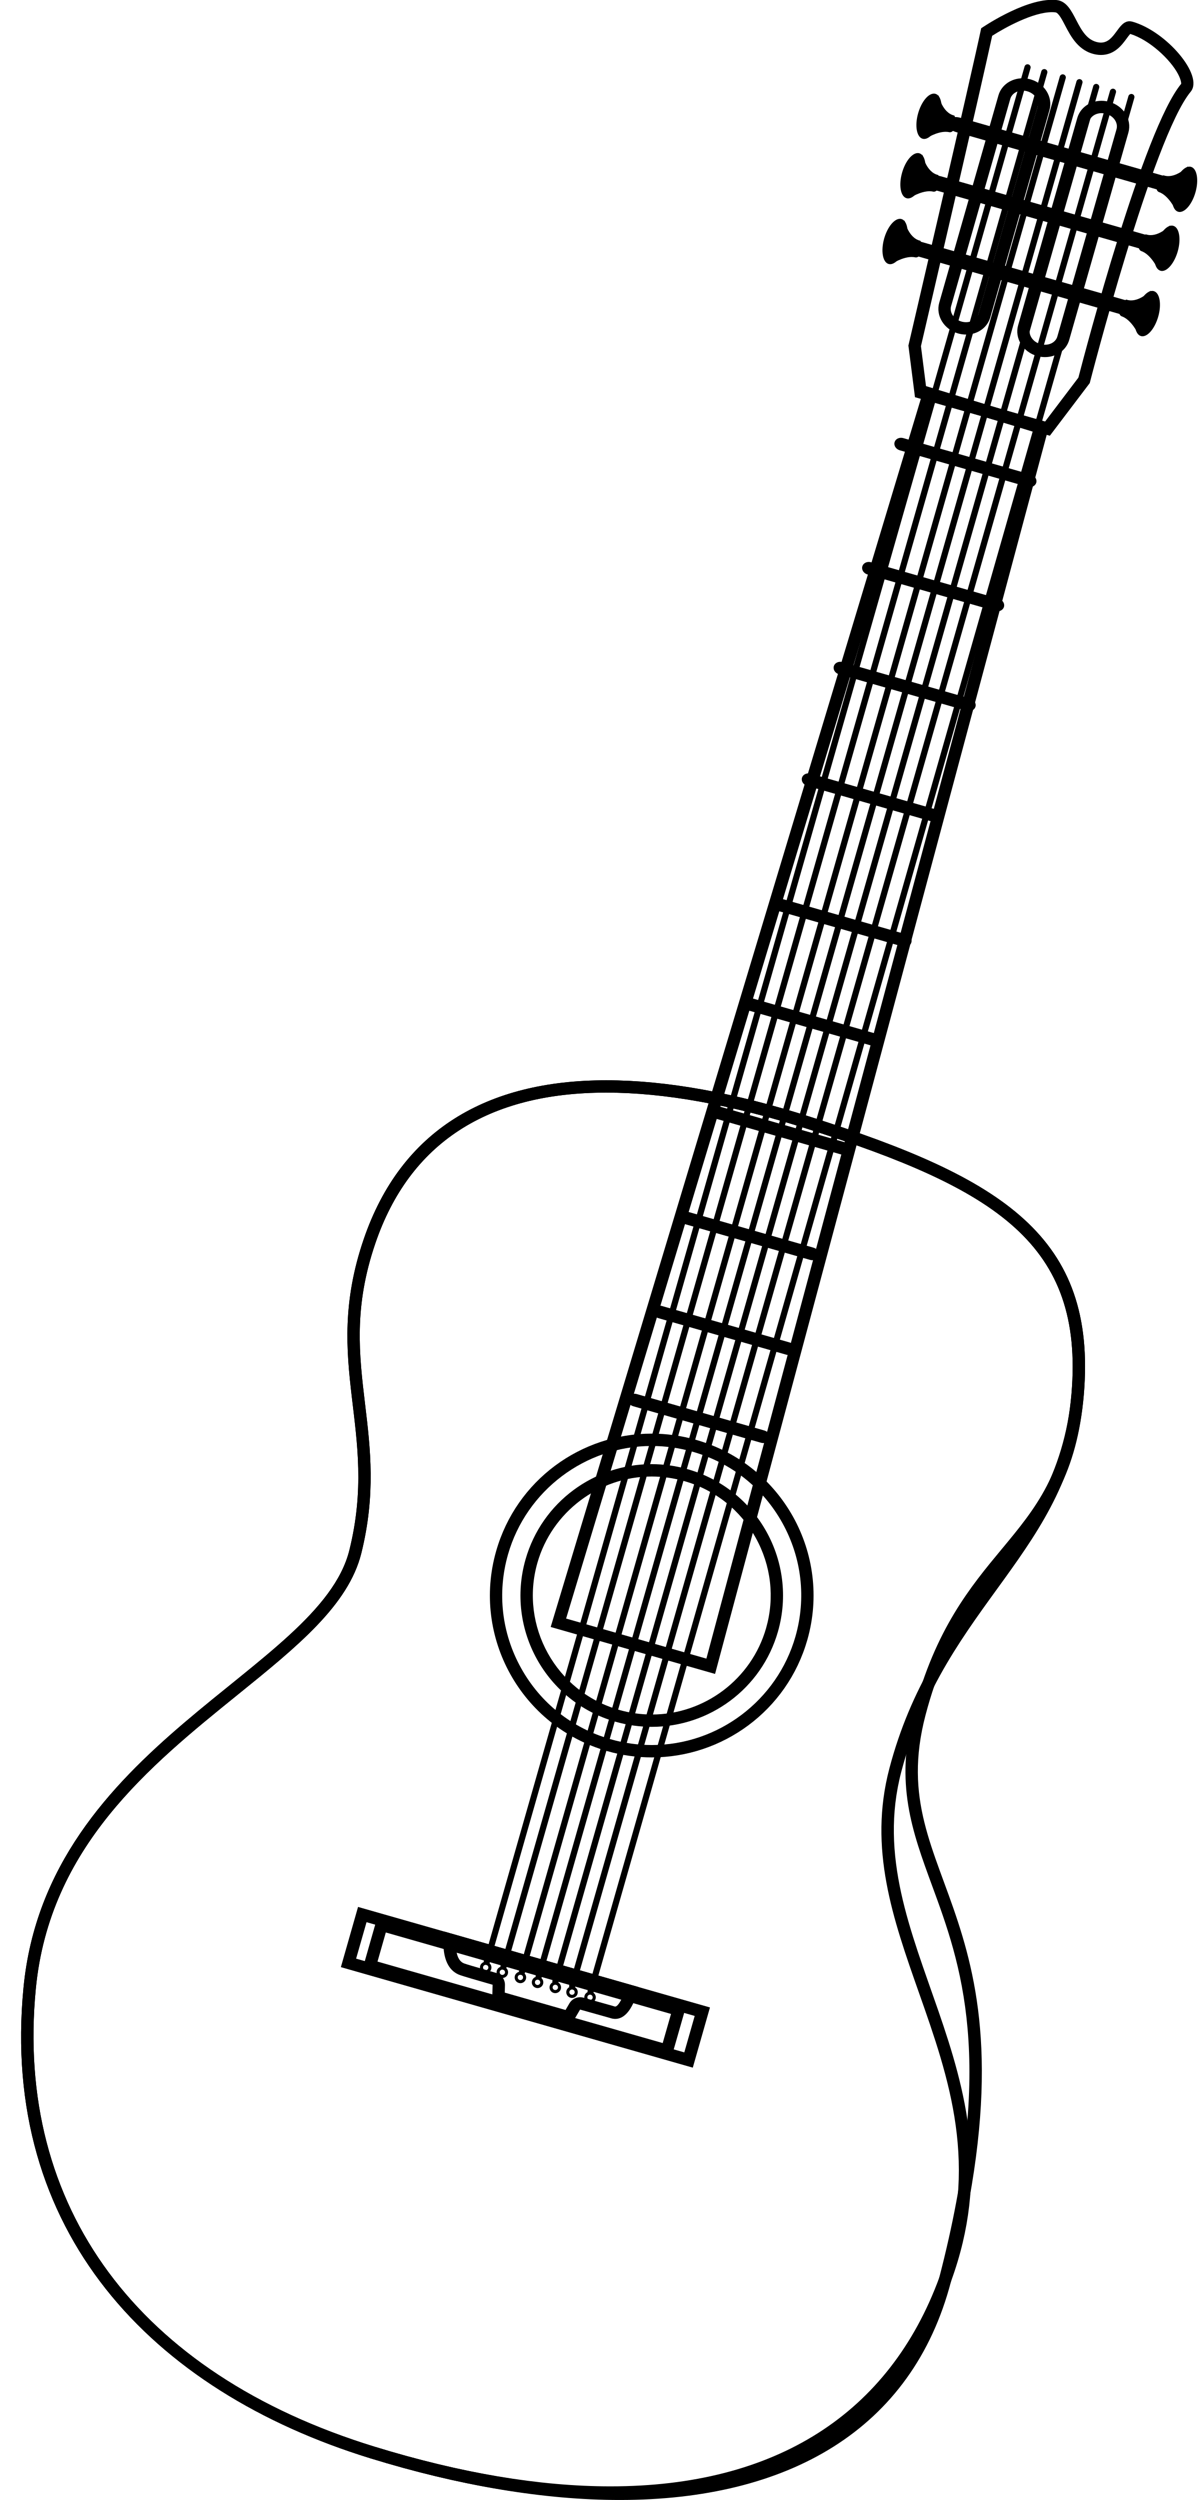 <?xml version="1.0" encoding="UTF-8" standalone="no"?><svg xmlns="http://www.w3.org/2000/svg" xmlns:xlink="http://www.w3.org/1999/xlink" fill="#000000" height="368.2" preserveAspectRatio="xMidYMid meet" version="1" viewBox="103.4 30.4 177.4 368.2" width="177.4" zoomAndPan="magnify"><g fill="#000000" id="change1_1"><path d="M 192.734 189.508 C 175.148 189.508 162.5 196.824 156.992 212.906 C 150.684 231.359 159.297 240.93 154.871 258.734 C 150.441 276.539 110.324 287.285 106.863 323.145 C 103.402 359 125.617 382.516 157.988 392.477 C 170.809 396.422 182.691 398.422 193.348 398.422 C 217.715 398.422 235.641 387.961 243.531 366.398 C 254.871 335.402 229.648 316.227 236.207 291.32 C 242.762 266.406 261.109 259.156 263.09 235.836 C 265.066 212.516 251.125 203.918 222.828 194.902 C 211.727 191.367 201.605 189.508 192.734 189.508 Z M 192.738 189.508 L 192.738 191.324 C 201.277 191.324 211.215 193.113 222.277 196.637 C 250.191 205.531 263.145 213.641 261.273 235.684 C 260.266 247.598 254.688 255.297 248.781 263.449 C 243.281 271.035 237.598 278.883 234.445 290.855 C 231.328 302.691 234.961 313 238.805 323.914 C 243.227 336.469 247.797 349.449 241.824 365.773 C 234.441 385.941 217.68 396.602 193.348 396.602 C 182.883 396.602 171.168 394.629 158.523 390.738 C 123.742 380.031 105.57 355.461 108.676 323.32 C 110.691 302.422 125.438 290.504 138.449 279.984 C 147.188 272.918 154.734 266.82 156.637 259.176 C 158.785 250.527 157.977 243.758 157.191 237.207 C 156.316 229.867 155.488 222.934 158.715 213.496 C 163.75 198.785 175.195 191.328 192.734 191.324 L 192.738 189.508" fill="inherit"/><path d="M 192.734 189.508 C 175.148 189.508 162.5 196.824 156.992 212.906 C 150.684 231.359 159.297 240.93 154.871 258.734 C 150.441 276.539 110.324 287.285 106.863 323.145 C 103.402 359 125.617 382.516 157.988 392.477 C 171.113 396.516 183.555 398.609 194.715 398.609 C 219.387 398.609 237.805 388.387 243.531 366.398 C 257.812 311.535 233.219 307.902 239.773 282.996 C 246.324 258.086 261.109 259.156 263.09 235.836 C 265.066 212.516 251.125 203.918 222.828 194.902 C 211.727 191.367 201.605 189.508 192.734 189.508 Z M 192.738 189.508 L 192.738 191.324 C 201.277 191.324 211.215 193.113 222.277 196.637 C 250.191 205.531 263.145 213.641 261.273 235.684 C 260.281 247.379 255.98 252.559 251 258.555 C 246.418 264.074 241.223 270.332 238.012 282.531 C 235.227 293.125 237.777 300.074 240.734 308.121 C 244.93 319.539 250.152 333.746 241.77 365.941 C 239.113 376.145 233.559 383.973 225.258 389.211 C 217.289 394.238 207.012 396.789 194.715 396.789 C 183.742 396.789 171.566 394.754 158.523 390.738 C 123.742 380.031 105.57 355.461 108.676 323.32 C 110.691 302.422 125.438 290.504 138.449 279.984 C 147.188 272.918 154.734 266.82 156.637 259.176 C 158.785 250.527 157.977 243.758 157.191 237.207 C 156.316 229.867 155.488 222.934 158.715 213.496 C 163.75 198.785 175.195 191.328 192.734 191.324 L 192.738 189.508" fill="inherit"/><path d="M 239.66 87.215 L 184.539 270.031 L 208.758 276.945 L 258.055 92.832 Z M 240.879 89.488 L 255.844 94.059 L 207.48 274.691 L 186.812 268.789 L 240.879 89.488" fill="inherit"/><path d="M 199.41 241.551 C 189.035 241.551 179.492 248.375 176.504 258.848 C 172.887 271.508 180.219 284.699 192.883 288.316 C 195.066 288.941 197.27 289.238 199.438 289.238 C 209.812 289.238 219.359 282.41 222.352 271.938 C 225.965 259.281 218.629 246.09 205.973 242.473 C 203.781 241.848 201.578 241.551 199.41 241.551 Z M 199.414 241.551 L 199.414 243.371 C 201.453 243.371 203.492 243.656 205.473 244.223 C 211.129 245.836 215.816 249.559 218.672 254.699 C 221.531 259.84 222.215 265.785 220.602 271.438 C 217.914 280.848 209.211 287.418 199.438 287.418 C 197.398 287.418 195.359 287.133 193.379 286.566 C 187.723 284.949 183.035 281.23 180.18 276.09 C 177.32 270.949 176.637 265 178.25 259.348 C 180.938 249.941 189.641 243.371 199.41 243.371 L 199.414 241.551" fill="inherit"/><path d="M 199.418 246.047 C 191 246.047 183.258 251.59 180.832 260.082 C 177.898 270.355 183.844 281.059 194.117 283.992 C 195.891 284.496 197.68 284.738 199.438 284.738 C 207.855 284.738 215.602 279.199 218.027 270.703 C 220.957 260.438 215.012 249.73 204.738 246.797 C 202.961 246.289 201.176 246.047 199.418 246.047 Z M 199.422 246.047 L 199.422 247.867 C 201.039 247.867 202.66 248.094 204.238 248.547 C 208.738 249.832 212.469 252.793 214.742 256.883 C 217.02 260.977 217.562 265.707 216.277 270.203 C 214.141 277.691 207.215 282.922 199.438 282.922 C 197.816 282.922 196.191 282.691 194.617 282.242 C 185.328 279.59 179.93 269.871 182.582 260.582 C 184.719 253.098 191.645 247.867 199.418 247.867 L 199.422 246.047" fill="inherit"/><path d="M 156.156 311.262 L 153.625 320.129 L 205.477 334.934 L 208.008 326.066 Z M 157.406 313.508 L 205.758 327.316 L 204.227 332.688 L 155.871 318.879 L 157.406 313.508" fill="inherit"/><path d="M 158.996 312.773 L 156.773 320.562 L 202.293 333.559 L 204.52 325.773 Z M 160.246 315.023 L 202.27 327.023 L 201.043 331.312 L 159.023 319.312 L 160.246 315.023" fill="inherit"/><path d="M 168.867 314.891 C 168.867 314.891 167.867 320.25 171.297 321.34 C 171.684 321.48 173.52 322.02 175.98 322.723 L 175.918 325.246 L 187.582 328.578 L 188.871 326.379 C 191.008 326.977 192.656 327.438 193.258 327.609 C 193.539 327.707 193.805 327.754 194.055 327.754 C 196.594 327.754 197.492 323.066 197.492 323.066 Z M 170.582 317.273 L 195.223 324.309 C 194.844 325.219 194.367 325.934 194.055 325.934 C 194.008 325.934 193.938 325.918 193.863 325.895 C 193.828 325.883 193.793 325.871 193.758 325.859 C 193.152 325.688 191.504 325.227 189.359 324.625 C 189.199 324.578 189.031 324.559 188.871 324.559 C 188.238 324.559 187.633 324.891 187.301 325.457 L 186.727 326.441 L 177.773 323.883 L 177.801 322.77 C 177.82 321.941 177.281 321.203 176.484 320.977 C 172.785 319.914 172.062 319.68 171.922 319.629 C 171.895 319.621 171.871 319.613 171.848 319.605 C 170.969 319.324 170.66 318.273 170.582 317.273" fill="inherit"/><path d="M 170.449 316.293 C 170.309 316.293 170.176 316.383 170.137 316.523 C 170.09 316.691 170.195 316.875 170.367 316.922 L 195.633 324.137 C 195.664 324.148 195.699 324.152 195.73 324.152 C 195.875 324.152 196.008 324.059 196.047 323.922 C 196.094 323.75 195.988 323.574 195.809 323.523 L 170.543 316.309 C 170.512 316.297 170.48 316.293 170.449 316.293" fill="inherit"/><path d="M 174.965 319.336 C 174.598 319.336 174.254 319.578 174.148 319.949 C 174.02 320.402 174.281 320.871 174.73 321 C 174.809 321.023 174.887 321.031 174.965 321.031 C 175.336 321.031 175.672 320.789 175.777 320.418 C 175.906 319.969 175.648 319.496 175.195 319.367 C 175.121 319.348 175.043 319.336 174.965 319.336 Z M 174.965 319.789 C 175.004 319.789 175.039 319.797 175.07 319.805 C 175.172 319.836 175.258 319.902 175.309 319.992 C 175.359 320.086 175.371 320.191 175.344 320.293 C 175.293 320.461 175.141 320.578 174.965 320.578 C 174.93 320.578 174.891 320.57 174.855 320.562 C 174.754 320.531 174.672 320.469 174.621 320.375 C 174.57 320.281 174.559 320.176 174.586 320.074 C 174.633 319.906 174.789 319.789 174.965 319.789" fill="inherit"/><path d="M 177.418 320.035 C 177.051 320.035 176.707 320.281 176.602 320.652 C 176.473 321.102 176.738 321.57 177.184 321.699 C 177.262 321.723 177.34 321.73 177.414 321.73 C 177.785 321.73 178.125 321.488 178.23 321.117 C 178.359 320.668 178.098 320.195 177.648 320.066 C 177.57 320.047 177.496 320.035 177.418 320.035 Z M 177.418 320.492 C 177.453 320.492 177.488 320.496 177.523 320.508 C 177.625 320.535 177.707 320.602 177.758 320.695 C 177.812 320.785 177.824 320.895 177.797 320.992 C 177.746 321.16 177.59 321.277 177.414 321.277 C 177.379 321.277 177.344 321.273 177.309 321.262 C 177.102 321.203 176.98 320.98 177.039 320.777 C 177.086 320.609 177.242 320.492 177.418 320.492" fill="inherit"/><path d="M 180.078 320.797 C 179.711 320.797 179.367 321.039 179.262 321.41 C 179.133 321.863 179.395 322.332 179.848 322.461 C 179.922 322.48 180 322.492 180.078 322.492 C 180.445 322.492 180.785 322.25 180.891 321.879 C 181.02 321.43 180.762 320.957 180.312 320.828 C 180.234 320.809 180.156 320.797 180.078 320.797 Z M 180.078 321.25 C 180.113 321.25 180.152 321.258 180.188 321.266 C 180.285 321.297 180.367 321.359 180.422 321.453 C 180.473 321.547 180.484 321.652 180.453 321.754 C 180.406 321.922 180.25 322.039 180.078 322.039 C 180.043 322.039 180.008 322.031 179.973 322.023 C 179.762 321.965 179.641 321.746 179.699 321.535 C 179.746 321.367 179.902 321.25 180.078 321.25" fill="inherit"/><path d="M 182.609 321.52 C 182.238 321.52 181.898 321.766 181.793 322.137 C 181.664 322.586 181.922 323.055 182.379 323.184 C 182.453 323.203 182.531 323.215 182.605 323.215 C 182.973 323.215 183.316 322.973 183.422 322.602 C 183.551 322.152 183.289 321.68 182.844 321.551 C 182.766 321.531 182.688 321.52 182.609 321.52 Z M 182.609 321.973 C 182.645 321.973 182.684 321.98 182.719 321.988 C 182.816 322.016 182.898 322.082 182.949 322.176 C 183.004 322.27 183.016 322.375 182.984 322.477 C 182.938 322.645 182.781 322.762 182.605 322.762 C 182.57 322.762 182.535 322.754 182.5 322.746 C 182.398 322.715 182.316 322.648 182.266 322.559 C 182.215 322.469 182.203 322.359 182.23 322.262 C 182.277 322.09 182.434 321.973 182.609 321.973" fill="inherit"/><path d="M 185.223 322.266 C 184.852 322.266 184.512 322.508 184.402 322.879 C 184.277 323.328 184.535 323.801 184.984 323.93 C 185.062 323.949 185.141 323.961 185.219 323.961 C 185.59 323.961 185.93 323.719 186.035 323.348 C 186.164 322.898 185.902 322.426 185.449 322.297 C 185.375 322.273 185.297 322.266 185.223 322.266 Z M 185.223 322.719 C 185.258 322.719 185.293 322.723 185.324 322.734 C 185.535 322.793 185.66 323.012 185.602 323.223 C 185.551 323.391 185.395 323.504 185.219 323.504 C 185.184 323.504 185.145 323.5 185.109 323.488 C 184.902 323.43 184.781 323.215 184.844 323.004 C 184.891 322.836 185.047 322.719 185.223 322.719" fill="inherit"/><path d="M 190.34 323.727 C 189.969 323.727 189.629 323.969 189.523 324.344 C 189.395 324.793 189.652 325.262 190.102 325.391 C 190.18 325.41 190.258 325.422 190.336 325.422 C 190.703 325.422 191.047 325.18 191.152 324.809 C 191.281 324.359 191.02 323.887 190.566 323.758 C 190.492 323.734 190.414 323.727 190.34 323.727 Z M 190.34 324.18 C 190.371 324.18 190.41 324.184 190.441 324.195 C 190.652 324.254 190.773 324.473 190.715 324.684 C 190.668 324.852 190.512 324.969 190.336 324.969 C 190.301 324.969 190.262 324.961 190.227 324.953 C 190.02 324.895 189.898 324.676 189.961 324.469 C 190.008 324.297 190.164 324.18 190.34 324.18" fill="inherit"/><path d="M 187.688 322.969 C 187.316 322.969 186.977 323.211 186.867 323.586 C 186.742 324.035 187.004 324.504 187.453 324.633 C 187.531 324.656 187.609 324.664 187.684 324.664 C 188.055 324.664 188.391 324.422 188.496 324.051 C 188.625 323.602 188.367 323.129 187.922 323 C 187.844 322.98 187.766 322.969 187.688 322.969 Z M 187.688 323.422 C 187.723 323.422 187.762 323.43 187.793 323.438 C 188 323.496 188.117 323.715 188.059 323.926 C 188.012 324.094 187.855 324.211 187.684 324.211 C 187.648 324.211 187.613 324.207 187.578 324.195 C 187.371 324.137 187.246 323.918 187.305 323.711 C 187.355 323.539 187.512 323.422 187.688 323.422" fill="inherit"/><path d="M 175.121 319.801 C 175.082 319.801 175.039 319.797 174.996 319.785 C 174.758 319.715 174.617 319.465 174.684 319.223 L 254.363 40.195 C 254.434 39.957 254.68 39.812 254.926 39.883 C 255.168 39.953 255.309 40.203 255.238 40.445 L 175.559 319.473 C 175.504 319.672 175.32 319.801 175.121 319.801" fill="inherit"/><path d="M 177.59 320.508 C 177.551 320.508 177.508 320.5 177.465 320.488 C 177.227 320.422 177.086 320.168 177.152 319.926 L 256.832 40.902 C 256.902 40.66 257.148 40.52 257.395 40.59 C 257.637 40.656 257.777 40.91 257.707 41.152 L 178.027 320.176 C 177.973 320.375 177.789 320.508 177.59 320.508" fill="inherit"/><path d="M 180.309 321.281 C 180.27 321.281 180.227 321.277 180.184 321.266 C 179.941 321.195 179.801 320.945 179.871 320.703 L 259.551 41.676 C 259.617 41.438 259.867 41.293 260.113 41.363 C 260.352 41.434 260.492 41.688 260.426 41.926 L 180.746 320.953 C 180.688 321.152 180.508 321.281 180.309 321.281" fill="inherit"/><path d="M 182.773 321.988 C 182.73 321.988 182.688 321.98 182.648 321.969 C 182.406 321.898 182.266 321.648 182.336 321.406 L 262.012 42.379 C 262.082 42.141 262.328 41.996 262.574 42.066 C 262.816 42.137 262.957 42.391 262.887 42.629 L 183.211 321.656 C 183.152 321.855 182.969 321.988 182.773 321.988" fill="inherit"/><path d="M 187.711 323.398 C 187.668 323.398 187.625 323.391 187.582 323.379 C 187.344 323.309 187.203 323.059 187.27 322.816 L 266.949 43.789 C 267.02 43.551 267.266 43.406 267.512 43.477 C 267.754 43.547 267.895 43.801 267.824 44.039 L 188.145 323.066 C 188.09 323.266 187.906 323.398 187.711 323.398" fill="inherit"/><path d="M 190.422 324.172 C 190.379 324.172 190.34 324.164 190.297 324.152 C 190.055 324.086 189.914 323.832 189.984 323.59 L 269.66 44.566 C 269.73 44.324 269.98 44.184 270.227 44.254 C 270.465 44.32 270.605 44.574 270.535 44.816 L 190.859 323.84 C 190.801 324.039 190.621 324.172 190.422 324.172" fill="inherit"/><path d="M 185.238 322.691 C 185.195 322.691 185.156 322.684 185.113 322.672 C 184.871 322.605 184.73 322.352 184.801 322.109 L 264.48 43.086 C 264.547 42.844 264.797 42.703 265.043 42.773 C 265.281 42.844 265.422 43.094 265.355 43.336 L 185.676 322.359 C 185.617 322.559 185.438 322.691 185.238 322.691" fill="inherit"/><path d="M 196.891 235.676 C 196.445 235.676 196.055 235.934 195.938 236.328 C 195.797 236.828 196.141 237.359 196.707 237.52 L 215.531 242.895 C 215.645 242.926 215.754 242.941 215.863 242.941 C 216.305 242.941 216.699 242.691 216.812 242.289 C 216.953 241.797 216.609 241.262 216.047 241.098 L 197.223 235.723 C 197.109 235.691 197 235.676 196.891 235.676" fill="inherit"/><path d="M 200.594 222.703 C 200.148 222.703 199.758 222.957 199.645 223.355 C 199.504 223.852 199.848 224.383 200.414 224.547 L 219.238 229.922 C 219.348 229.953 219.461 229.969 219.566 229.969 C 220.012 229.969 220.406 229.715 220.52 229.316 C 220.66 228.82 220.312 228.285 219.75 228.125 L 200.926 222.75 C 200.812 222.719 200.703 222.703 200.594 222.703" fill="inherit"/><path d="M 204.113 208.742 C 203.668 208.742 203.277 208.996 203.164 209.391 C 203.023 209.891 203.363 210.422 203.934 210.586 L 222.758 215.961 C 222.867 215.992 222.977 216.008 223.086 216.008 C 223.527 216.008 223.922 215.754 224.035 215.352 C 224.18 214.859 223.836 214.324 223.27 214.164 L 204.445 208.789 C 204.332 208.758 204.223 208.742 204.113 208.742" fill="inherit"/><path d="M 208.992 193.297 C 208.547 193.297 208.156 193.551 208.043 193.949 C 207.898 194.441 208.242 194.98 208.809 195.145 L 227.633 200.52 C 227.742 200.551 227.852 200.566 227.961 200.566 C 228.402 200.566 228.801 200.309 228.914 199.91 C 229.059 199.414 228.711 198.883 228.148 198.719 L 209.324 193.344 C 209.211 193.312 209.102 193.297 208.992 193.297" fill="inherit"/><path d="M 213.562 177.293 C 213.117 177.293 212.727 177.551 212.609 177.945 C 212.469 178.445 212.812 178.977 213.379 179.141 L 232.203 184.516 C 232.312 184.547 232.426 184.562 232.531 184.562 C 232.977 184.562 233.371 184.309 233.484 183.906 C 233.629 183.414 233.281 182.879 232.719 182.719 L 213.895 177.34 C 213.781 177.309 213.672 177.293 213.562 177.293" fill="inherit"/><path d="M 217.762 162.59 C 217.316 162.59 216.922 162.848 216.809 163.246 C 216.668 163.742 217.012 164.273 217.578 164.434 L 236.402 169.812 C 236.512 169.844 236.625 169.855 236.73 169.855 C 237.176 169.855 237.57 169.605 237.684 169.207 C 237.824 168.711 237.48 168.176 236.914 168.012 L 218.09 162.637 C 217.98 162.605 217.867 162.59 217.762 162.59" fill="inherit"/><path d="M 222.516 144.305 C 222.07 144.305 221.68 144.559 221.566 144.953 C 221.422 145.453 221.766 145.984 222.332 146.145 L 241.16 151.523 C 241.27 151.555 241.383 151.566 241.488 151.566 C 241.93 151.566 242.324 151.316 242.438 150.914 C 242.578 150.422 242.234 149.891 241.672 149.727 L 222.844 144.352 C 222.734 144.32 222.621 144.305 222.516 144.305" fill="inherit"/><path d="M 227.207 127.871 C 226.762 127.871 226.371 128.125 226.258 128.523 C 226.113 129.02 226.457 129.555 227.023 129.715 L 245.852 135.09 C 245.961 135.121 246.07 135.137 246.18 135.137 C 246.621 135.137 247.016 134.883 247.129 134.48 C 247.27 133.988 246.93 133.453 246.363 133.293 L 227.539 127.918 C 227.426 127.887 227.316 127.871 227.207 127.871" fill="inherit"/><path d="M 231.406 113.164 C 230.961 113.164 230.57 113.422 230.457 113.82 C 230.312 114.316 230.656 114.852 231.223 115.012 L 250.051 120.391 C 250.16 120.422 250.27 120.434 250.375 120.434 C 250.82 120.434 251.215 120.18 251.328 119.777 C 251.469 119.285 251.129 118.75 250.562 118.59 L 231.738 113.211 C 231.625 113.18 231.516 113.164 231.406 113.164" fill="inherit"/><path d="M 236.16 94.879 C 235.715 94.879 235.324 95.133 235.211 95.531 C 235.066 96.027 235.41 96.562 235.98 96.723 L 254.805 102.102 C 254.914 102.133 255.023 102.148 255.133 102.148 C 255.578 102.148 255.973 101.891 256.086 101.492 C 256.227 100.996 255.883 100.465 255.316 100.301 L 236.492 94.926 C 236.379 94.895 236.27 94.879 236.16 94.879" fill="inherit"/><path d="M 257.367 81.176 C 257.148 81.176 256.922 81.145 256.695 81.082 C 255.586 80.766 254.895 79.746 255.16 78.809 L 263.879 48.281 C 264.094 47.539 264.848 47.066 265.707 47.066 C 265.93 47.066 266.156 47.098 266.383 47.164 C 267.496 47.48 268.176 48.496 267.91 49.434 L 259.191 79.961 C 258.98 80.707 258.23 81.176 257.367 81.176 Z M 245.738 77.855 C 245.52 77.855 245.293 77.824 245.066 77.762 C 243.957 77.445 243.27 76.43 243.539 75.488 L 252.258 44.965 C 252.469 44.219 253.223 43.746 254.082 43.746 C 254.301 43.746 254.527 43.777 254.754 43.844 C 255.863 44.16 256.547 45.176 256.281 46.113 L 247.562 76.641 C 247.352 77.387 246.598 77.855 245.738 77.855 Z M 258.414 30.375 C 254.023 30.375 247.969 34.566 247.969 34.566 C 246.516 41.488 237.246 81.293 237.246 81.293 L 238.215 88.902 L 258.086 94.578 L 263.965 86.824 C 263.965 86.824 273.23 50.691 278.84 43.906 C 280.805 41.527 275.258 35.004 270.258 33.594 C 270.102 33.551 269.957 33.531 269.82 33.531 C 268.113 33.531 267.691 36.676 265.613 36.676 C 265.488 36.676 265.359 36.664 265.223 36.641 C 261.922 36.066 262.004 30.738 259.113 30.41 C 258.887 30.387 258.652 30.375 258.414 30.375 Z M 257.367 82.996 C 259.07 82.996 260.508 81.977 260.941 80.461 L 269.66 49.934 C 269.934 48.969 269.758 47.918 269.176 47.051 C 268.645 46.266 267.832 45.684 266.883 45.414 C 266.5 45.305 266.105 45.246 265.707 45.246 C 264 45.246 262.562 46.266 262.129 47.781 L 253.414 78.309 C 252.871 80.207 254.117 82.238 256.195 82.832 C 256.582 82.941 256.977 82.996 257.367 82.996 M 245.738 79.676 C 247.441 79.676 248.879 78.656 249.312 77.137 L 258.031 46.613 C 258.57 44.715 257.328 42.688 255.254 42.094 C 254.871 41.984 254.477 41.93 254.082 41.93 C 252.379 41.93 250.938 42.945 250.508 44.465 L 241.789 74.988 C 241.246 76.891 242.492 78.918 244.57 79.512 C 244.953 79.621 245.344 79.676 245.738 79.676 M 258.414 32.191 C 258.59 32.191 258.754 32.203 258.906 32.219 C 259.355 32.27 259.883 33.277 260.344 34.168 C 261.184 35.777 262.332 37.984 264.91 38.434 C 265.145 38.473 265.383 38.496 265.613 38.496 C 267.629 38.496 268.699 37.031 269.41 36.062 C 269.562 35.852 269.777 35.559 269.93 35.395 C 272.746 36.266 275.824 39.125 276.977 41.312 C 277.441 42.195 277.449 42.684 277.438 42.746 C 271.879 49.473 263.332 82.012 262.293 86.016 L 257.391 92.484 L 239.867 87.484 L 239.094 81.387 C 239.945 77.723 247.836 43.797 249.59 35.672 C 251.535 34.434 255.617 32.191 258.414 32.191" fill="inherit"/><path d="M 244.184 47.641 C 243.555 47.641 243.047 47.895 242.926 48.32 C 242.758 48.91 243.367 49.594 244.277 49.855 L 274.738 58.551 C 274.98 58.621 275.223 58.652 275.445 58.652 C 276.07 58.652 276.574 58.398 276.699 57.965 C 276.863 57.391 276.262 56.703 275.344 56.441 L 244.883 47.742 C 244.641 47.672 244.402 47.641 244.184 47.641" fill="inherit"/><path d="M 241.363 56.273 C 240.738 56.273 240.234 56.527 240.113 56.953 C 239.945 57.539 240.547 58.219 241.469 58.484 L 271.93 67.18 C 272.172 67.25 272.41 67.281 272.633 67.281 C 273.258 67.281 273.766 67.027 273.887 66.598 C 274.051 66.02 273.445 65.336 272.531 65.074 L 242.07 56.375 C 241.828 56.305 241.59 56.273 241.363 56.273" fill="inherit"/><path d="M 238.277 65.871 C 237.648 65.871 237.141 66.125 237.02 66.555 C 236.852 67.137 237.461 67.82 238.375 68.082 L 268.84 76.781 C 269.082 76.852 269.316 76.883 269.543 76.883 C 270.164 76.883 270.672 76.629 270.793 76.199 C 270.961 75.617 270.359 74.934 269.441 74.672 L 238.977 65.973 C 238.738 65.902 238.5 65.871 238.277 65.871" fill="inherit"/><path d="M 272.93 73.199 C 272.93 73.199 271.551 74.645 270.059 74.645 C 269.82 74.645 269.578 74.605 269.336 74.52 C 268.68 74.887 267.828 76.562 268.637 76.973 C 270.109 77.457 271.102 79.594 271.102 79.594 L 272.93 73.199" fill="inherit"/><path d="M 273.168 73.246 C 272.328 73.246 271.336 74.453 270.855 76.129 C 270.336 77.953 270.625 79.645 271.508 79.898 C 271.582 79.918 271.66 79.93 271.738 79.93 C 272.582 79.93 273.574 78.715 274.055 77.039 C 274.574 75.215 274.285 73.527 273.398 73.277 C 273.324 73.254 273.246 73.246 273.168 73.246" fill="inherit"/><path d="M 275.805 63.586 C 275.805 63.586 274.426 65.031 272.934 65.031 C 272.695 65.031 272.453 64.992 272.215 64.91 C 271.559 65.27 270.711 66.945 271.516 67.363 C 272.984 67.844 273.98 69.977 273.98 69.977 L 275.805 63.586" fill="inherit"/><path d="M 276.047 63.629 C 275.203 63.629 274.211 64.84 273.73 66.512 C 273.211 68.34 273.504 70.027 274.387 70.277 C 274.461 70.301 274.539 70.312 274.617 70.312 C 275.457 70.312 276.449 69.098 276.93 67.426 C 277.449 65.598 277.16 63.91 276.277 63.66 C 276.203 63.641 276.125 63.629 276.047 63.629" fill="inherit"/><path d="M 278.414 54.895 C 278.414 54.895 277.035 56.34 275.547 56.34 C 275.309 56.34 275.066 56.305 274.828 56.219 C 274.164 56.586 273.32 58.254 274.129 58.676 C 275.594 59.156 276.59 61.289 276.59 61.289 L 278.414 54.895" fill="inherit"/><path d="M 278.656 54.941 C 277.816 54.941 276.82 56.148 276.344 57.824 C 275.82 59.652 276.117 61.34 276.992 61.59 C 277.07 61.609 277.145 61.621 277.227 61.621 C 278.066 61.621 279.062 60.41 279.539 58.738 C 280.062 56.906 279.77 55.223 278.883 54.973 C 278.809 54.949 278.734 54.941 278.656 54.941" fill="inherit"/><path d="M 236.664 62.844 L 234.836 69.238 C 234.836 69.238 236.352 68.25 237.734 68.25 C 237.934 68.25 238.129 68.27 238.316 68.316 C 238.336 68.316 238.352 68.316 238.367 68.316 C 239.223 68.316 239.371 66.508 239.016 65.863 C 237.211 65.473 236.664 62.844 236.664 62.844" fill="inherit"/><path d="M 235.992 62.629 C 235.156 62.629 234.16 63.84 233.68 65.512 C 233.16 67.34 233.453 69.031 234.328 69.281 C 234.406 69.301 234.48 69.312 234.562 69.312 C 235.402 69.312 236.398 68.098 236.875 66.426 C 237.398 64.598 237.105 62.914 236.223 62.66 C 236.148 62.637 236.07 62.629 235.992 62.629" fill="inherit"/><path d="M 239.301 53.16 L 237.473 59.551 C 237.473 59.551 238.984 58.566 240.363 58.566 C 240.562 58.566 240.758 58.586 240.945 58.633 C 240.961 58.633 240.98 58.633 240.996 58.633 C 241.855 58.633 242.008 56.82 241.645 56.18 C 239.848 55.789 239.301 53.16 239.301 53.16" fill="inherit"/><path d="M 238.629 52.945 C 237.785 52.945 236.793 54.152 236.316 55.828 C 235.793 57.656 236.086 59.344 236.973 59.594 C 237.047 59.617 237.121 59.625 237.199 59.625 C 238.039 59.625 239.031 58.414 239.512 56.738 C 240.031 54.91 239.742 53.227 238.859 52.977 C 238.785 52.953 238.707 52.945 238.629 52.945" fill="inherit"/><path d="M 241.672 44.402 L 239.844 50.797 C 239.844 50.797 241.355 49.812 242.738 49.812 C 242.938 49.812 243.129 49.832 243.316 49.879 C 243.336 49.879 243.352 49.879 243.367 49.879 C 244.23 49.879 244.379 48.07 244.02 47.422 C 242.215 47.031 241.672 44.402 241.672 44.402" fill="inherit"/><path d="M 240.996 44.188 C 240.152 44.188 239.164 45.398 238.684 47.07 C 238.16 48.898 238.453 50.586 239.34 50.836 C 239.414 50.859 239.488 50.867 239.566 50.867 C 240.41 50.867 241.402 49.66 241.883 47.984 C 242.406 46.152 242.109 44.469 241.23 44.219 C 241.152 44.195 241.074 44.188 240.996 44.188" fill="inherit"/></g></svg>